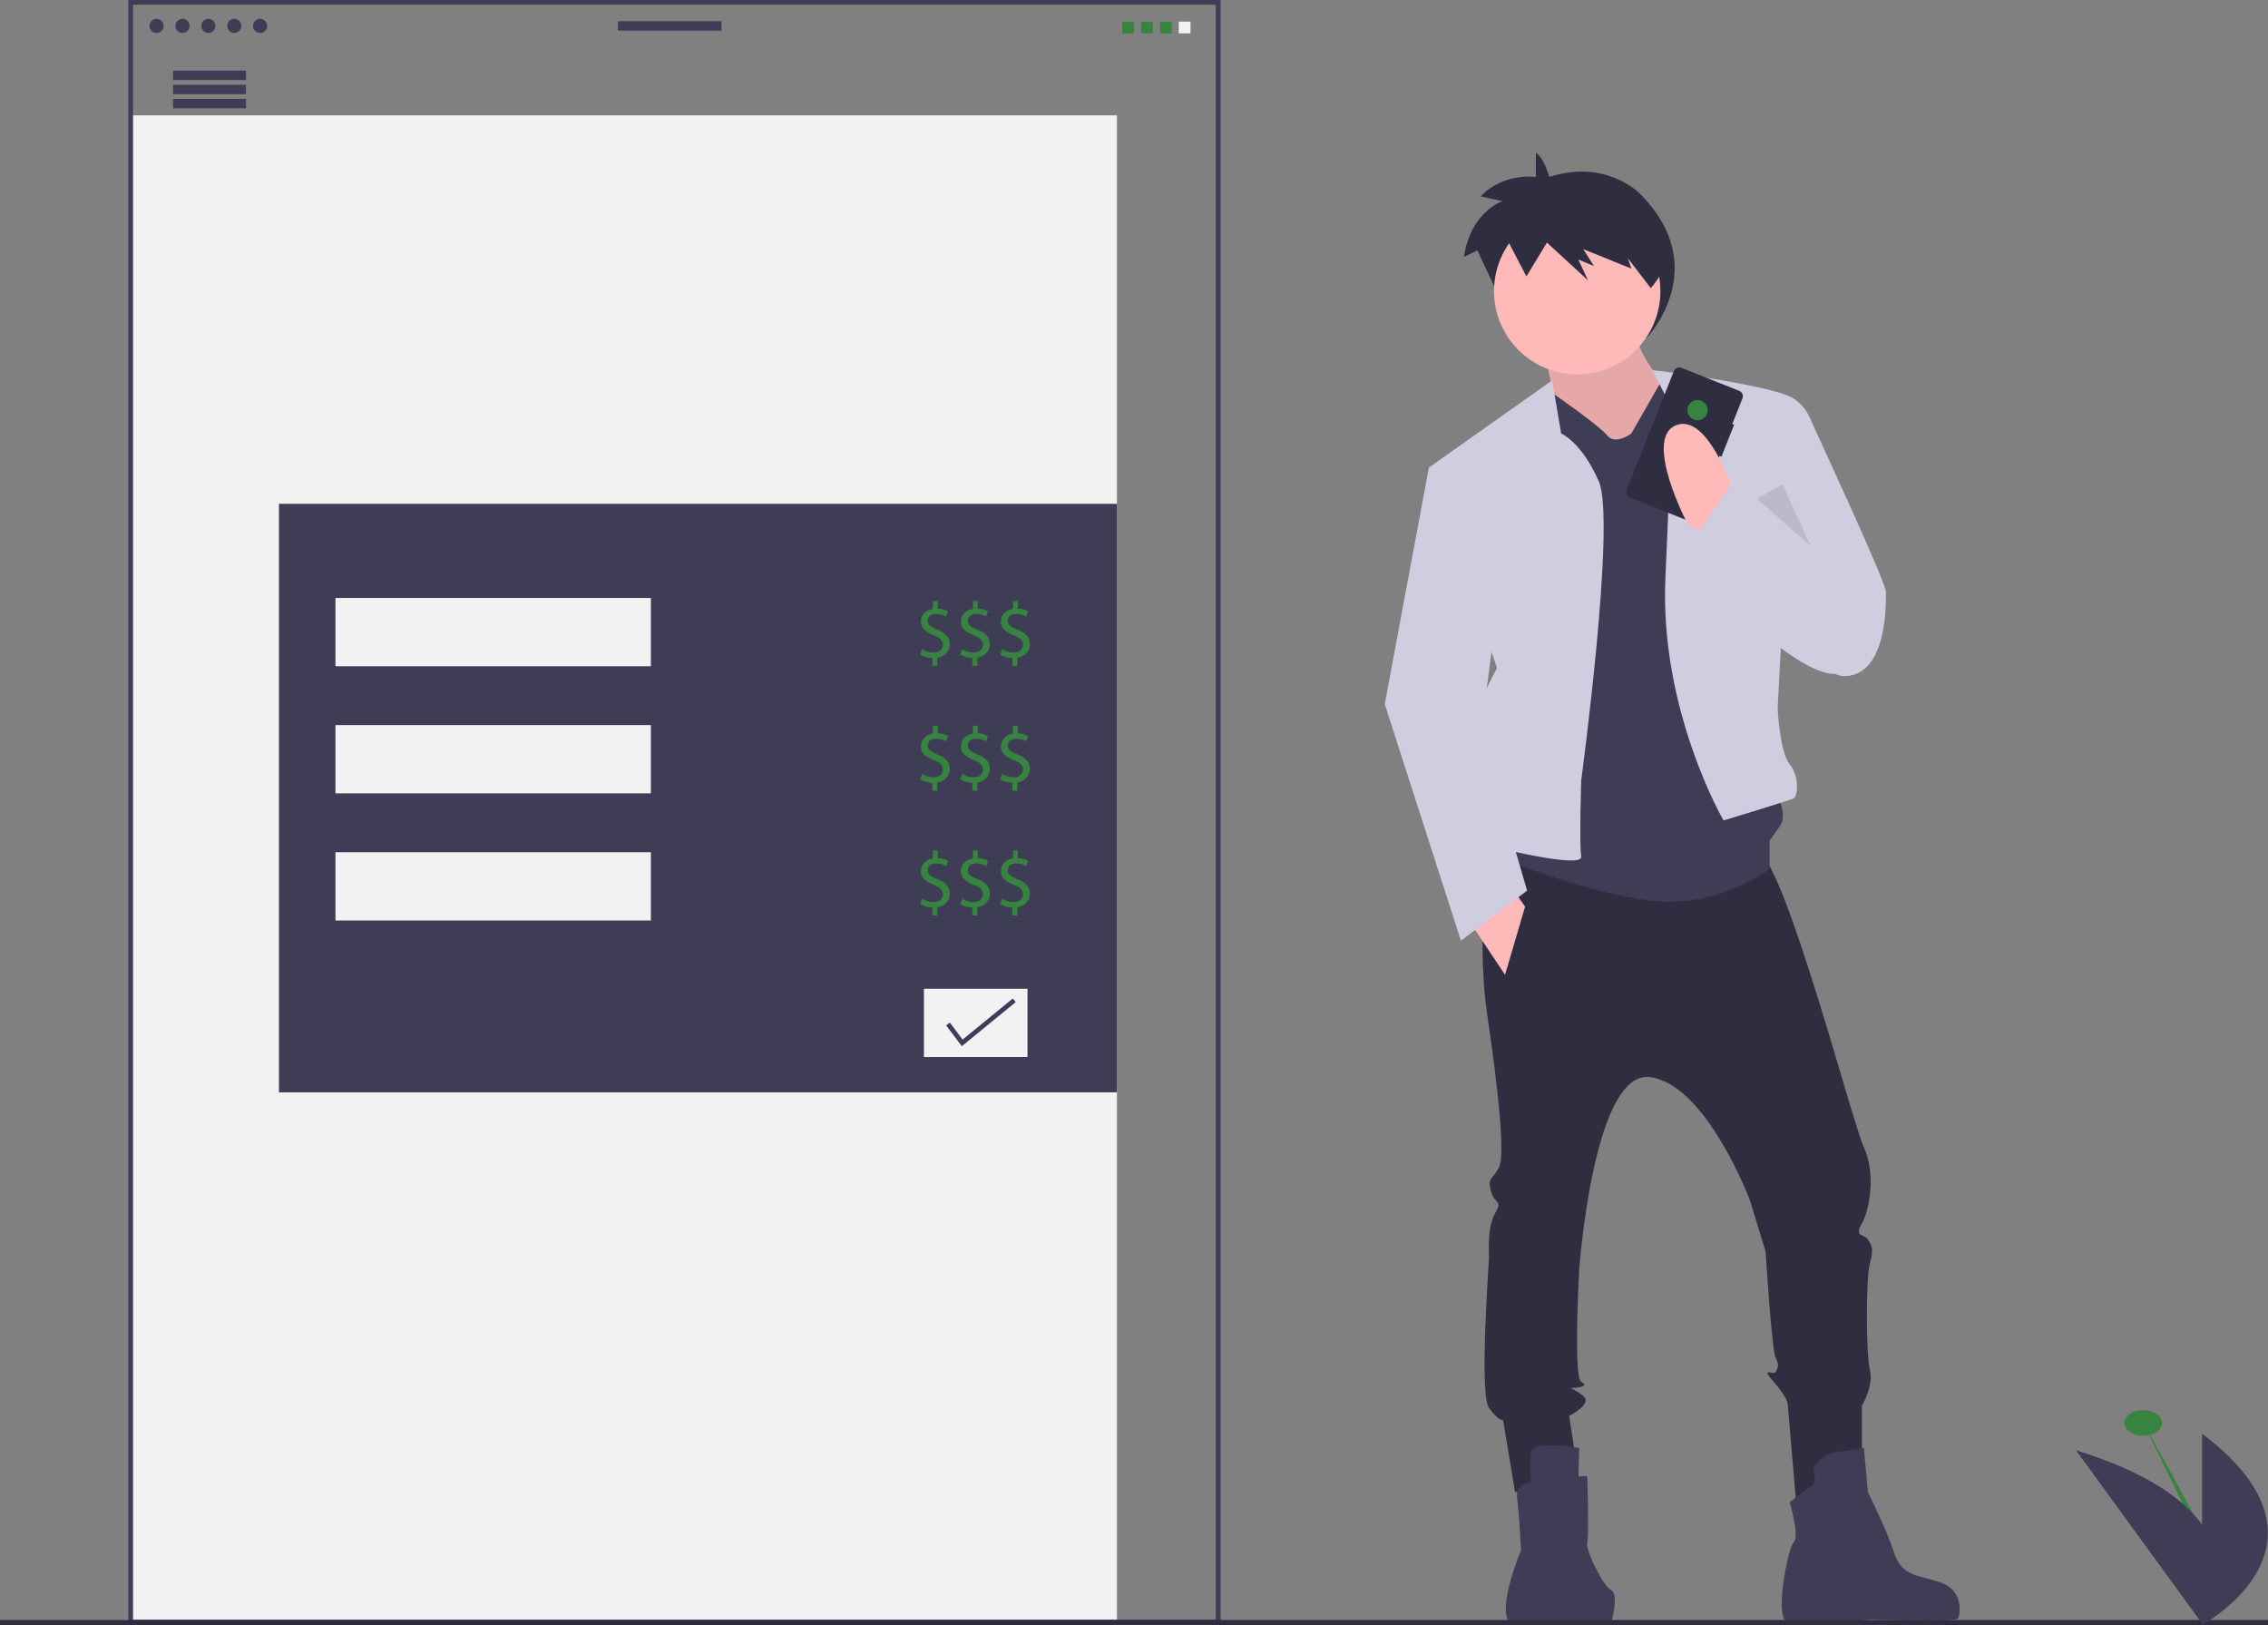 <svg id="e8fc31ac-0dc8-416f-9088-07cba22854d5" data-name="Layer 1" xmlns="http://www.w3.org/2000/svg" width="963.51" height="690.372" viewBox="0 0 963.51 690.372"><rect x="0" y="0" width="963.51" height="690.372" fill="#808080" stroke="none"/><title>online_banking</title><ellipse cx="910.51" cy="604.445" rx="8" ry="5.445" fill="#378440"/><path d="M1028.755,709.26s38,66.025,37,75.555" transform="translate(-118.245 -104.814)" fill="#378440"/><rect x="55.51" y="49" width="419" height="640" fill="#f2f2f2"/><path d="M636.755,794.814h-464v-690h464Zm-462-2h460v-686h-460Z" transform="translate(-118.245 -104.814)" fill="#3f3d56"/><path d="M776.447,179.983s-2.285-8.226-5.713-10.282v10.282s-13.71-2.056-23.422,8.226l9.14,2.056s-13.425,4.456-16.281,23.649l5.713-2.742L761.308,244.076l9.712-17.823,19.423,19.879-4.57-10.968L793.299,238.592l-5.141-8.911,22.851,10.282-1.714-5.484,8.373,14.029s28.76-29.795-2.66-61.328C815.007,187.18,800.725,172.1,776.447,179.983Z" transform="translate(-118.245 -104.814)" fill="#2f2e41"/><path d="M773.81,253.192s8.516,32.361,5.961,36.619,24.697,27.251,24.697,27.251l26.4-5.11,1.703-36.619s-23.845-20.439-18.735-35.768Z" transform="translate(-118.245 -104.814)" fill="#ffb9b9"/><path d="M773.81,253.192s8.516,32.361,5.961,36.619,24.697,27.251,24.697,27.251l26.4-5.11,1.703-36.619s-23.845-20.439-18.735-35.768Z" transform="translate(-118.245 -104.814)" opacity="0.1"/><path d="M751.668,457.578s-6.813,42.58-1.703,77.496,7.664,60.464,5.11,65.574-5.11,4.258-3.406,10.219,5.11,3.406,1.703,9.368-2.555,16.181-2.555,18.735-4.258,57.909,0,63.871,5.961,5.11,5.961,5.11l5.11,30.658,27.251-4.258-4.258-28.103s10.219-5.11,5.961-8.516-6.813-3.406-4.258-3.406,6.813-.852,3.406-2.555-.852-47.69-.852-47.69,5.961-84.309,29.806-81.754,42.58,51.948,42.58,51.948l6.813,22.142s2.555,41.729,4.258,45.135.852,4.258,0,5.961-6.813-2.555-.852,4.258,5.961,9.368,5.961,9.368l3.832,44.709,27.677-17.458V701.989s5.11-8.516,3.406-15.329-1.703-39.174,0-45.135.852-7.664-.852-10.219-5.961-.852-2.555-6.813,5.961-21.29.852-32.361-33.213-120.077-45.135-126.038S751.668,457.578,751.668,457.578Z" transform="translate(-118.245 -104.814)" fill="#2f2e41"/><path d="M789.139,719.873s-19.587-3.406-20.439,1.703,0,12.774,0,12.774-6.813.852-5.961,6.813,1.703,22.142,1.703,22.142-10.645,25.122-4.684,31.084c.06.06,11.76-.426,18.485-.426h24.522s3.406-11.923,0-13.626-11.071-17.032-10.219-20.439,0-28.103,0-28.103l-3.761.213Z" transform="translate(-118.245 -104.814)" fill="#3f3d56"/><path d="M888.777,735.202l-10.219,7.664s4.258,14.477,1.703,17.032-8.09,31.935-2.981,33.639,36.619-.852,36.619-.852,35.342,1.277,36.193-.426,2.555-11.923-7.664-15.329-16.181-2.555-19.587-12.774-11.071-25.548-11.071-25.548l-1.703-18.735s-10.219,1.703-11.923,1.703-10.219,4.258-9.368,7.664A11.585,11.585,0,0,1,888.777,735.202Z" transform="translate(-118.245 -104.814)" fill="#3f3d56"/><circle cx="670.042" cy="123.681" r="35.342" fill="#ffb9b9"/><path d="M811.28,288.96,824.054,266.632s29.806-1.518,31.509,1.889,16.181,172.025,16.181,172.025,6.813,9.368,2.555,15.329l-4.258,5.961v11.923s-21.29,17.032-50.245,13.626-65.574-18.735-65.574-18.735l7.664-47.69-.852-140.515,17.159-8.363s19.46,13.473,22.867,17.731S811.28,288.96,811.28,288.96Z" transform="translate(-118.245 -104.814)" fill="#3f3d56"/><path d="M781.474,288.96l-3.832-22.568-52.374,37.045,28.955,85.161s-17.884,32.361-14.477,44.284,5.11,29.806,5.11,29.806,45.987,11.923,45.135,5.961,0-32.361,0-32.361,14.889-110.287,7.444-127.104S781.474,288.96,781.474,288.96Z" transform="translate(-118.245 -104.814)" fill="#d0cde1"/><path d="M828.312,277.889l-8.09-15.755c-.002-.494,57.481,7.457,60.038,12.348l-6.813,131.148s.852,18.735,5.11,23.845,3.406,13.626,1.703,14.477-29.806,9.368-29.806,9.368-27.251-46.838-24.697-103.045S828.312,277.889,828.312,277.889Z" transform="translate(-118.245 -104.814)" fill="#d0cde1"/><path d="M870.041,275.334l9.019-1.92a19.073,19.073,0,0,1,8.013,8.733c2.555,5.961,32.361,69.832,32.361,74.09s.852,35.768-17.884,35.768S868.338,311.953,868.338,311.953Z" transform="translate(-118.245 -104.814)" fill="#d0cde1"/><polygon points="624.055 391.086 639.384 414.08 647.9 385.125 641.939 376.609 624.055 391.086" fill="#ffb9b9"/><polygon points="614.687 199.474 607.023 198.623 588.287 299.112 620.648 399.602 648.752 378.312 629.165 311.035 635.977 259.087 614.687 199.474" fill="#d0cde1"/><path d="M825.184,218.524c-4.679-17.057-19.314-29.507-36.654-29.507-12.495,0-23.588,6.464-30.563,16.457l8.744,16.758,8.719-14.375L792.868,223.891l-4.103-8.846,6.667,2.764-4.616-7.187,20.515,8.293-1.539-4.423,9.745,12.716A38.33,38.33,0,0,0,825.184,218.524Z" transform="translate(-118.245 -104.814)" fill="#2f2e41"/><polygon points="746.261 211.823 769.207 231.829 757.332 205.861 746.261 211.823" opacity="0.1"/><path d="M854.963,285.233l-.798-.318,4.316-10.84a2.51,2.51,0,0,0-1.404-3.261L832.602,261.071a2.51,2.51,0,0,0-3.261,1.404L809.269,312.894a2.51,2.51,0,0,0,1.404,3.261l24.474,9.743a2.51,2.51,0,0,0,3.261-1.404l10.354-26.008.798.318Z" transform="translate(-118.245 -104.814)" fill="#2f2e41"/><circle cx="721.15" cy="174.221" r="4.296" fill="#378440"/><path d="M854.712,313.656s-11.071-34.064-24.697-28.103,5.11,41.729,5.11,41.729l11.923,7.664Z" transform="translate(-118.245 -104.814)" fill="#ffb9b9"/><path d="M913.473,357.088l-59.613-46.838-21.29,31.509s56.206,59.613,68.98,47.69S913.473,357.088,913.473,357.088Z" transform="translate(-118.245 -104.814)" fill="#d0cde1"/><rect y="688.131" width="963.51" height="2.241" fill="#2f2e41"/><circle cx="66.51" cy="11" r="3" fill="#3f3d56"/><circle cx="77.51" cy="11" r="3" fill="#3f3d56"/><circle cx="88.51" cy="11" r="3" fill="#3f3d56"/><circle cx="99.51" cy="11" r="3" fill="#3f3d56"/><circle cx="110.51" cy="11" r="3" fill="#3f3d56"/><rect x="262.51" y="9" width="44" height="4" fill="#3f3d56"/><rect x="73.51" y="30" width="31" height="4" fill="#3f3d56"/><rect x="73.51" y="36" width="31" height="4" fill="#3f3d56"/><rect x="73.51" y="42" width="31" height="4" fill="#3f3d56"/><rect x="118.51" y="214" width="356" height="250" fill="#3f3d56"/><rect x="142.51" y="254" width="134" height="29" fill="#f2f2f2"/><rect x="392.51" y="420" width="44" height="29" fill="#f2f2f2"/><rect x="142.51" y="308" width="134" height="29" fill="#f2f2f2"/><rect x="142.51" y="362" width="134" height="29" fill="#f2f2f2"/><path d="M514.325,387.674V384.279a9.788,9.788,0,0,1-5.144-1.479l.807-2.252a8.964,8.964,0,0,0,4.841,1.445c2.387,0,4.001-1.378,4.001-3.294,0-1.849-1.311-2.992-3.799-4.001-3.429-1.345-5.547-2.891-5.547-5.816,0-2.79,1.983-4.908,5.076-5.413v-3.395h2.084v3.261a8.967,8.967,0,0,1,4.37,1.177l-.841,2.219a8.125,8.125,0,0,0-4.236-1.143c-2.589,0-3.564,1.546-3.564,2.891,0,1.748,1.244,2.622,4.169,3.833,3.463,1.412,5.211,3.16,5.211,6.152,0,2.656-1.849,5.144-5.312,5.715v3.497Z" transform="translate(-118.245 -104.814)" fill="#378440"/><path d="M531.325,387.674V384.279a9.788,9.788,0,0,1-5.144-1.479l.807-2.252a8.964,8.964,0,0,0,4.841,1.445c2.387,0,4.001-1.378,4.001-3.294,0-1.849-1.311-2.992-3.799-4.001-3.429-1.345-5.547-2.891-5.547-5.816,0-2.79,1.983-4.908,5.076-5.413v-3.395h2.084v3.261a8.967,8.967,0,0,1,4.37,1.177l-.841,2.219a8.125,8.125,0,0,0-4.236-1.143c-2.589,0-3.564,1.546-3.564,2.891,0,1.748,1.244,2.622,4.169,3.833,3.463,1.412,5.211,3.16,5.211,6.152,0,2.656-1.849,5.144-5.312,5.715v3.497Z" transform="translate(-118.245 -104.814)" fill="#378440"/><path d="M548.325,387.674V384.279a9.788,9.788,0,0,1-5.144-1.479l.807-2.252a8.964,8.964,0,0,0,4.841,1.445c2.387,0,4.001-1.378,4.001-3.294,0-1.849-1.311-2.992-3.799-4.001-3.429-1.345-5.547-2.891-5.547-5.816,0-2.79,1.983-4.908,5.076-5.413v-3.395h2.084v3.261a8.967,8.967,0,0,1,4.37,1.177l-.841,2.219a8.125,8.125,0,0,0-4.236-1.143c-2.589,0-3.564,1.546-3.564,2.891,0,1.748,1.244,2.622,4.169,3.833,3.463,1.412,5.211,3.16,5.211,6.152,0,2.656-1.849,5.144-5.312,5.715v3.497Z" transform="translate(-118.245 -104.814)" fill="#378440"/><path d="M514.325,440.674V437.279a9.788,9.788,0,0,1-5.144-1.479l.807-2.252a8.964,8.964,0,0,0,4.841,1.445c2.387,0,4.001-1.378,4.001-3.294,0-1.849-1.311-2.992-3.799-4.001-3.429-1.345-5.547-2.891-5.547-5.816,0-2.79,1.983-4.908,5.076-5.413v-3.395h2.084v3.261a8.967,8.967,0,0,1,4.37,1.177l-.841,2.219a8.125,8.125,0,0,0-4.236-1.143c-2.589,0-3.564,1.546-3.564,2.891,0,1.748,1.244,2.622,4.169,3.833,3.463,1.412,5.211,3.16,5.211,6.152,0,2.656-1.849,5.144-5.312,5.715v3.497Z" transform="translate(-118.245 -104.814)" fill="#378440"/><path d="M531.325,440.674V437.279a9.788,9.788,0,0,1-5.144-1.479l.807-2.252a8.964,8.964,0,0,0,4.841,1.445c2.387,0,4.001-1.378,4.001-3.294,0-1.849-1.311-2.992-3.799-4.001-3.429-1.345-5.547-2.891-5.547-5.816,0-2.79,1.983-4.908,5.076-5.413v-3.395h2.084v3.261a8.967,8.967,0,0,1,4.37,1.177l-.841,2.219a8.125,8.125,0,0,0-4.236-1.143c-2.589,0-3.564,1.546-3.564,2.891,0,1.748,1.244,2.622,4.169,3.833,3.463,1.412,5.211,3.16,5.211,6.152,0,2.656-1.849,5.144-5.312,5.715v3.497Z" transform="translate(-118.245 -104.814)" fill="#378440"/><path d="M548.325,440.674V437.279a9.788,9.788,0,0,1-5.144-1.479l.807-2.252a8.964,8.964,0,0,0,4.841,1.445c2.387,0,4.001-1.378,4.001-3.294,0-1.849-1.311-2.992-3.799-4.001-3.429-1.345-5.547-2.891-5.547-5.816,0-2.79,1.983-4.908,5.076-5.413v-3.395h2.084v3.261a8.967,8.967,0,0,1,4.37,1.177l-.841,2.219a8.125,8.125,0,0,0-4.236-1.143c-2.589,0-3.564,1.546-3.564,2.891,0,1.748,1.244,2.622,4.169,3.833,3.463,1.412,5.211,3.16,5.211,6.152,0,2.656-1.849,5.144-5.312,5.715v3.497Z" transform="translate(-118.245 -104.814)" fill="#378440"/><path d="M514.325,493.674V490.279a9.788,9.788,0,0,1-5.144-1.479l.807-2.252a8.964,8.964,0,0,0,4.841,1.445c2.387,0,4.001-1.378,4.001-3.294,0-1.849-1.311-2.992-3.799-4.001-3.429-1.345-5.547-2.891-5.547-5.816,0-2.79,1.983-4.908,5.076-5.413v-3.395h2.084v3.261a8.967,8.967,0,0,1,4.37,1.177l-.841,2.219a8.125,8.125,0,0,0-4.236-1.143c-2.589,0-3.564,1.546-3.564,2.891,0,1.748,1.244,2.622,4.169,3.833,3.463,1.412,5.211,3.16,5.211,6.152,0,2.656-1.849,5.144-5.312,5.715v3.497Z" transform="translate(-118.245 -104.814)" fill="#378440"/><path d="M531.325,493.674V490.279a9.788,9.788,0,0,1-5.144-1.479l.807-2.252a8.964,8.964,0,0,0,4.841,1.445c2.387,0,4.001-1.378,4.001-3.294,0-1.849-1.311-2.992-3.799-4.001-3.429-1.345-5.547-2.891-5.547-5.816,0-2.79,1.983-4.908,5.076-5.413v-3.395h2.084v3.261a8.967,8.967,0,0,1,4.37,1.177l-.841,2.219a8.125,8.125,0,0,0-4.236-1.143c-2.589,0-3.564,1.546-3.564,2.891,0,1.748,1.244,2.622,4.169,3.833,3.463,1.412,5.211,3.16,5.211,6.152,0,2.656-1.849,5.144-5.312,5.715v3.497Z" transform="translate(-118.245 -104.814)" fill="#378440"/><path d="M548.325,493.674V490.279a9.788,9.788,0,0,1-5.144-1.479l.807-2.252a8.964,8.964,0,0,0,4.841,1.445c2.387,0,4.001-1.378,4.001-3.294,0-1.849-1.311-2.992-3.799-4.001-3.429-1.345-5.547-2.891-5.547-5.816,0-2.79,1.983-4.908,5.076-5.413v-3.395h2.084v3.261a8.967,8.967,0,0,1,4.37,1.177l-.841,2.219a8.125,8.125,0,0,0-4.236-1.143c-2.589,0-3.564,1.546-3.564,2.891,0,1.748,1.244,2.622,4.169,3.833,3.463,1.412,5.211,3.16,5.211,6.152,0,2.656-1.849,5.144-5.312,5.715v3.497Z" transform="translate(-118.245 -104.814)" fill="#378440"/><polygon points="408.6 444.409 401.953 435.546 403.527 434.365 408.942 441.586 430.263 424.142 431.51 425.665 408.6 444.409" fill="#3f3d56"/><path d="M1053.755,713.814v38.624c-7.96-11.029-23.836-22.386-53.588-31.605l53.588,73.607v.559s.101-.055.29-.161l.091.125s.077-.102.213-.3C1060.592,791.046,1112.955,758.438,1053.755,713.814Z" transform="translate(-118.245 -104.814)" fill="#3f3d56"/><rect x="476.755" y="9.186" width="5" height="5" fill="#378440"/><rect x="484.755" y="9.186" width="5" height="5" fill="#378440"/><rect x="492.755" y="9.186" width="5" height="5" fill="#378440"/><rect x="500.755" y="9.186" width="5" height="5" fill="#f2f2f2"/></svg>